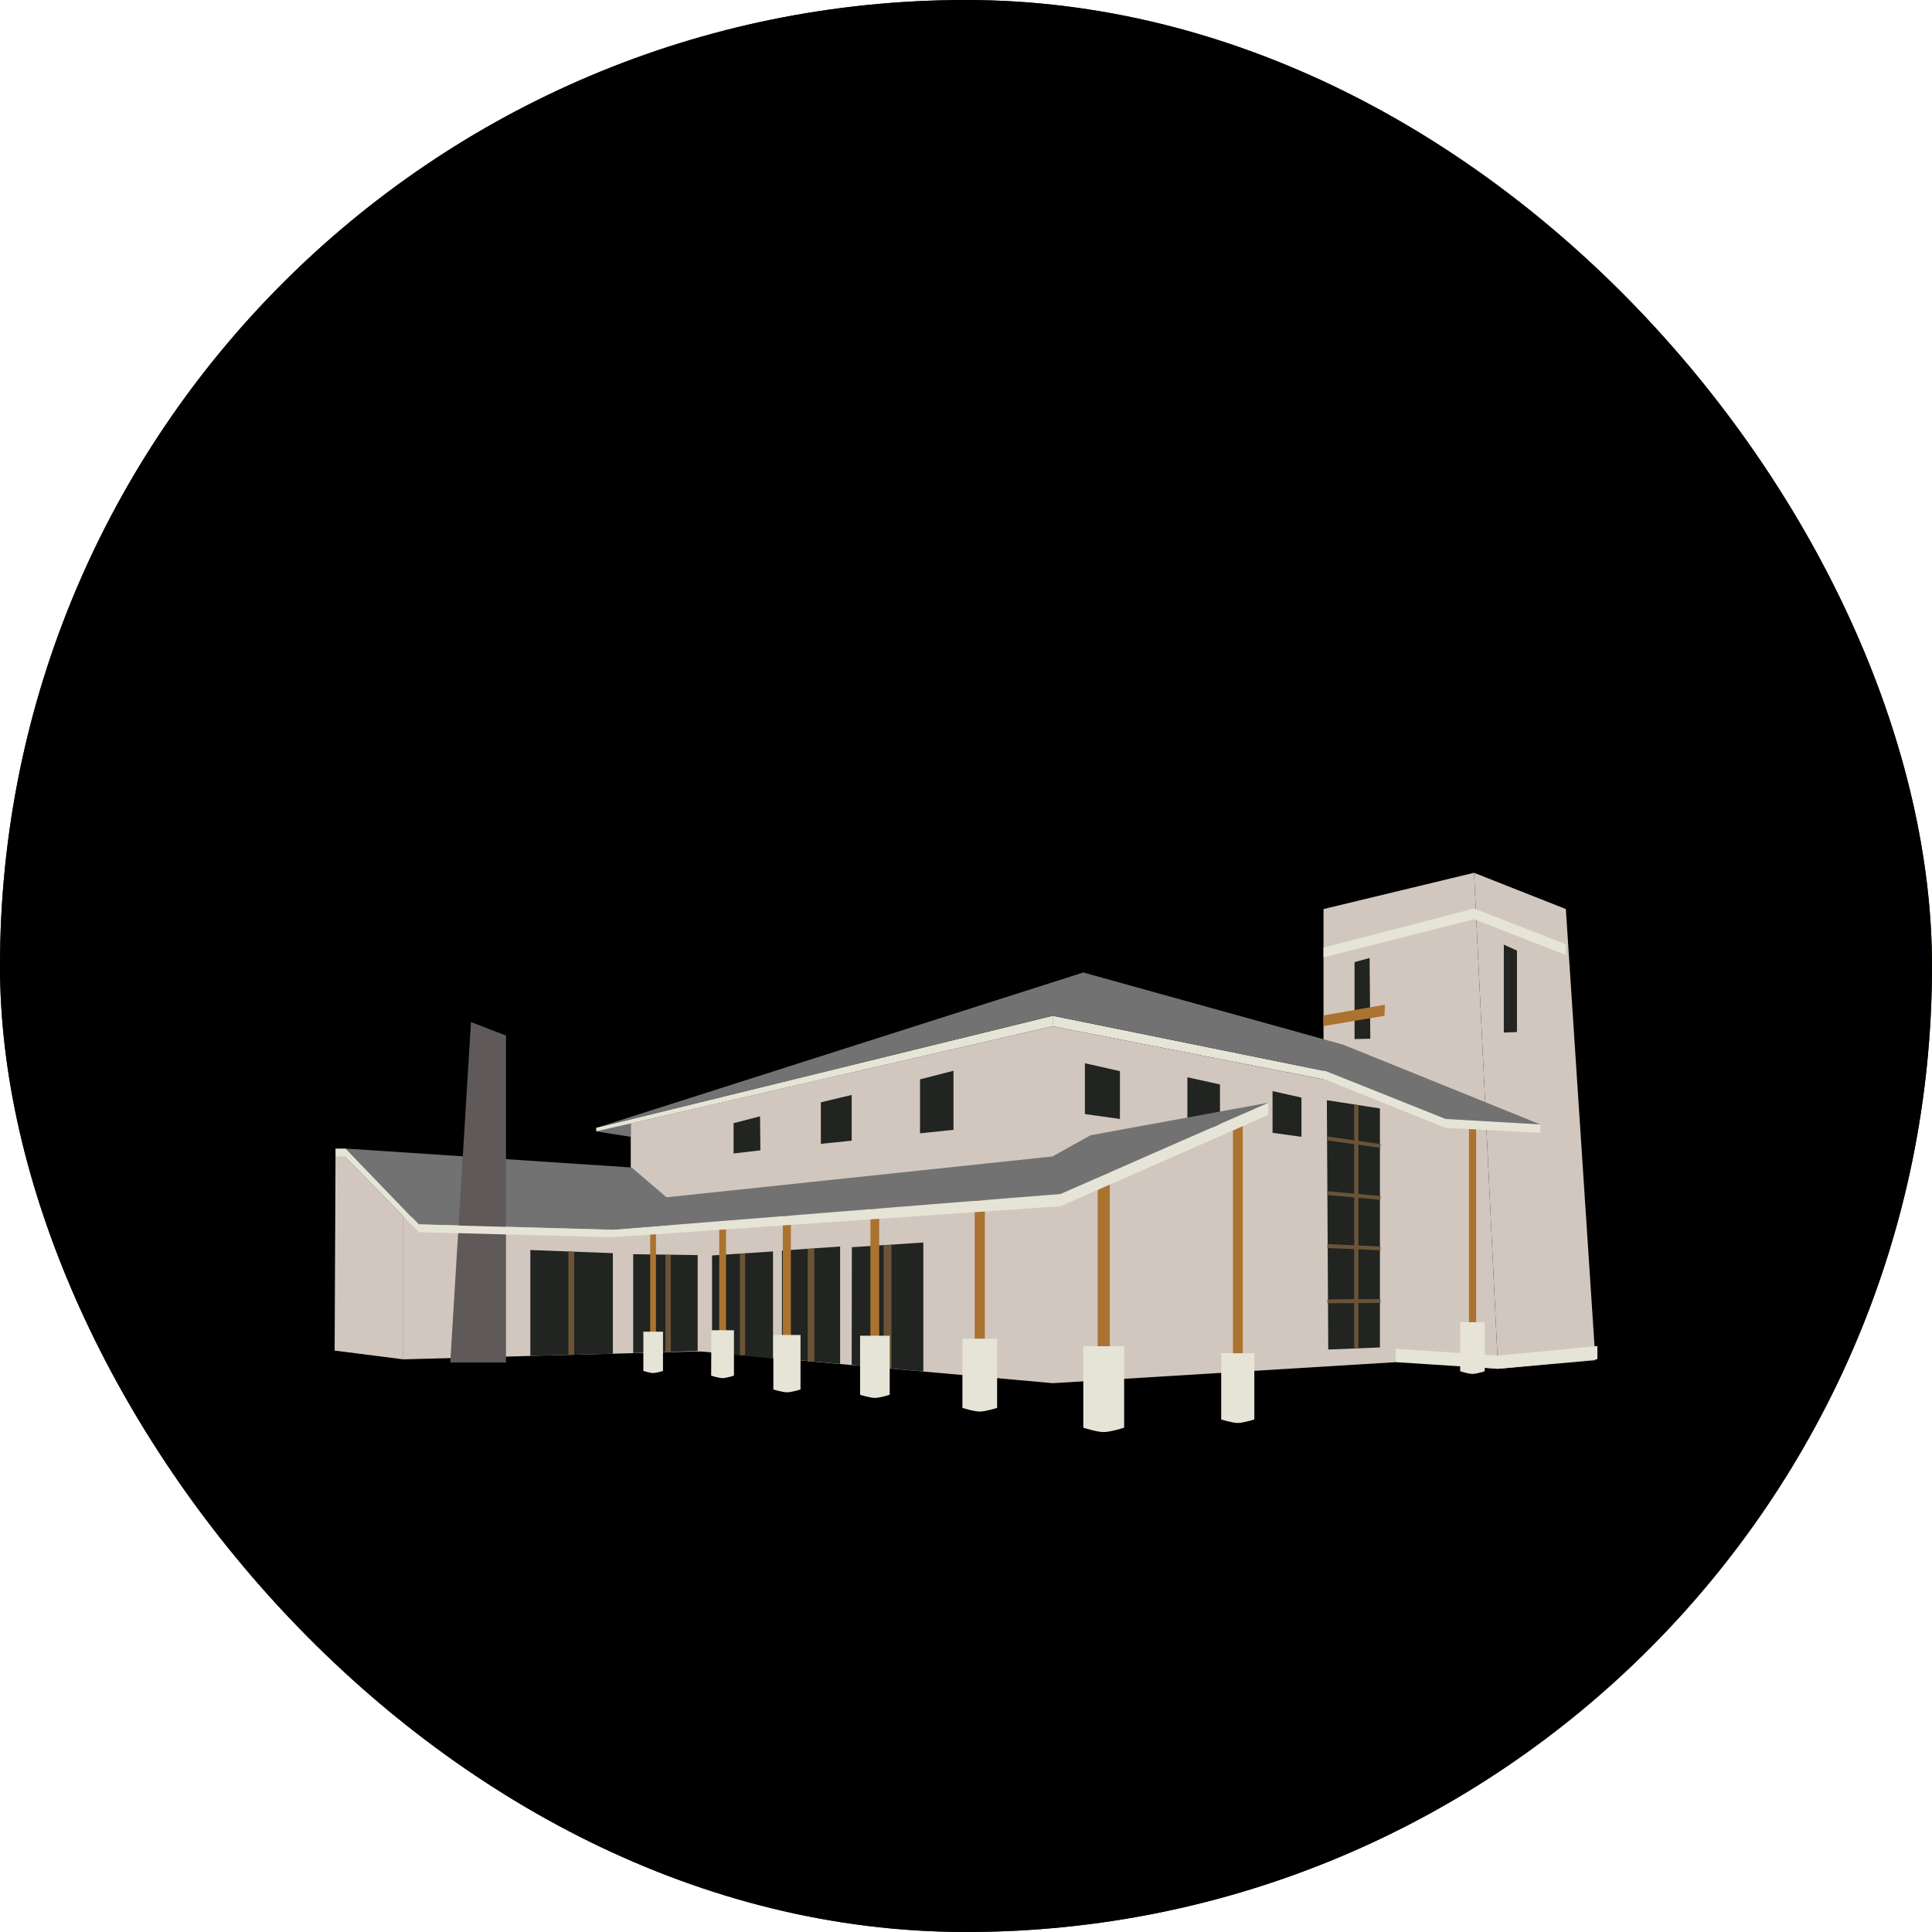 <svg id="bg_ore_church-5" width="200" height="200" xmlns="http://www.w3.org/2000/svg" version="1.1" xmlns:xlink="http://www.w3.org/1999/xlink" xmlns:svgjs="http://svgjs.com/svgjs" class="bgs" preserveAspectRatio="xMidYMin slice"><rect id="solid_rect_ore_church-5" width="200" height="200" opacity="1.00" fill="#402500" class="reds" rx="117.29" ry="117.29"/><defs id="SvgjsDefs1145"><pattern id="SvgjsPattern1374" x="0" y="0" width="44" height="44" patternUnits="userSpaceOnUse" patternTransform="matrix(1,0,0,1,0,0)"><ellipse id="circ" rx="10" ry="10" cx="11" cy="11" stroke-opacity="1" stroke-width="0.2" opacity="1" stroke="#ffffff" fill="#402500" class="reds"/></pattern></defs><rect id="rect_ore_church-5" width="100%" height="100%" fill="black" class="blacks" opacity="1.00" rx="117.29" ry="117.29"/><svg id="th_ore_church-5" preserveAspectRatio="xMidYMid meet" viewBox="-19.059 -19.059 110.267 48.838" class="svg_thumb" data-uid="ore_church-5" data-keyword="church-5" data-coll="ore" data-complex="true" data-c="{&quot;212420&quot;:[&quot;ore_church-5_l_4&quot;,&quot;ore_church-5_l_8&quot;,&quot;ore_church-5_l_10&quot;,&quot;ore_church-5_l_12&quot;,&quot;ore_church-5_l_33&quot;,&quot;ore_church-5_l_37&quot;,&quot;ore_church-5_l_39&quot;,&quot;ore_church-5_l_42&quot;],&quot;727272&quot;:[&quot;ore_church-5_l_14&quot;,&quot;ore_church-5_l_36&quot;,&quot;ore_church-5_l_44&quot;,&quot;ore_church-5_l_46&quot;],&quot;d2c7be&quot;:[&quot;ore_church-5_l_1&quot;,&quot;ore_church-5_l_2&quot;,&quot;ore_church-5_l_3&quot;,&quot;ore_church-5_l_5&quot;,&quot;ore_church-5_l_6&quot;],&quot;8e6d44&quot;:[&quot;ore_church-5_l_7&quot;],&quot;6a5337&quot;:[&quot;ore_church-5_l_9&quot;,&quot;ore_church-5_l_11&quot;,&quot;ore_church-5_l_13&quot;,&quot;ore_church-5_l_38&quot;],&quot;e6e4d7&quot;:[&quot;ore_church-5_l_15&quot;,&quot;ore_church-5_l_17&quot;,&quot;ore_church-5_l_20&quot;,&quot;ore_church-5_l_22&quot;,&quot;ore_church-5_l_24&quot;,&quot;ore_church-5_l_26&quot;,&quot;ore_church-5_l_28&quot;,&quot;ore_church-5_l_30&quot;,&quot;ore_church-5_l_32&quot;,&quot;ore_church-5_l_34&quot;,&quot;ore_church-5_l_35&quot;,&quot;ore_church-5_l_41&quot;,&quot;ore_church-5_l_43&quot;,&quot;ore_church-5_l_45&quot;],&quot;ab7330&quot;:[&quot;ore_church-5_l_16&quot;,&quot;ore_church-5_l_19&quot;,&quot;ore_church-5_l_21&quot;,&quot;ore_church-5_l_23&quot;,&quot;ore_church-5_l_25&quot;,&quot;ore_church-5_l_27&quot;,&quot;ore_church-5_l_29&quot;,&quot;ore_church-5_l_31&quot;,&quot;ore_church-5_l_40&quot;],&quot;60595a&quot;:[&quot;ore_church-5_l_18&quot;]}" data-colors="[&quot;#d2c7be&quot;,&quot;#212420&quot;,&quot;#8e6d44&quot;,&quot;#6a5337&quot;,&quot;#727272&quot;,&quot;#e6e4d7&quot;,&quot;#ab7330&quot;,&quot;#60595a&quot;]" style="overflow: visible;"><path id="ore_church-5_l_1" d="M65.07 0.04L66.44 28.35L72 27.86L70.31 2.11L65.07 0.04 " data-color-original="#d2c7be" fill="#d2c7be" class="grays"/><path id="ore_church-5_l_2" d="M66.44 28.35L65.07 0.04L56.48 2.11V27.52Z " data-color-original="#d2c7be" fill="#d2c7be" class="grays"/><path id="ore_church-5_l_3" d="M41.02 8.8V29.17L60.61 27.97V12.64ZM41.02 8.8V29.17L16.94 27V14.34Z " data-color-original="#d2c7be" fill="#d2c7be" class="grays"/><path id="ore_church-5_l_4" d="M28.89 28.07V21.37L25.57 21.6V27.77L28.89 28.07Z " data-color-original="#212420" fill="#212420" class="grays"/><path id="ore_church-5_l_5" d="M3.96 27.81L20.98 27.35L21.04 20.49L3.96 19.65Z " data-color-original="#d2c7be" fill="#d2c7be" class="grays"/><path id="ore_church-5_l_6" d="M3.96 19.64V27.81L0.04 27.31L0.09 16.25H0.63Z " data-color-original="#d2c7be" fill="#d2c7be" class="grays"/><path id="ore_church-5_l_7" d="M13.71 21.67V27.55L13.38 27.55V21.68Z " data-color-original="#8e6d44" fill="#8e6d44" class="oranges"/><path id="ore_church-5_l_8" d="M11.21 21.57V27.61L15.92 27.49V21.75Z " data-color-original="#212420" fill="#212420" class="grays"/><path id="ore_church-5_l_9" d="M13.71 21.68V27.55L13.38 27.55V21.66Z " data-color-original="#6a5337" fill="#6a5337" class="oranges"/><path id="ore_church-5_l_10" d="M17.08 21.81V27.45L20.76 27.33V21.86Z " data-color-original="#212420" fill="#212420" class="grays"/><path id="ore_church-5_l_11" d="M19.23 21.85V27.4L18.92 27.41V21.84Z " data-color-original="#6a5337" fill="#6a5337" class="oranges"/><path id="ore_church-5_l_12" d="M25.06 27.77V21.65L21.58 21.88V27.42ZM29.55 28.13L29.56 21.41L33.64 21.14V28.5 " data-color-original="#212420" fill="#212420" class="grays"/><path id="ore_church-5_l_13" d="M31.82 21.28V28.35L31.37 28.36V21.29ZM27.42 21.49V27.94L27.04 27.95V21.5ZM23.47 21.77V27.57L23.17 27.58V21.78Z " data-color-original="#6a5337" fill="#6a5337" class="oranges"/><path id="ore_church-5_l_14" d="M0.67 15.78L16.99 16.86L18.99 18.57L19.41 20.13L15.88 20.41L4.84 20.1Z " data-color-original="#727272" fill="#727272" class="grays"/><path id="ore_church-5_l_15" d="M66.44 27.6L60.6 27.21V27.97L66.44 28.35M66.44 28.35L72.11 27.8V27.05L66.44 27.6Z " data-color-original="#e6e4d7" fill="#e6e4d7" class="grays"/><path id="ore_church-5_l_16" d="M64.78 14.42H65.19V26.04H64.78Z " data-color-original="#ab7330" fill="#ab7330" class="oranges"/><path id="ore_church-5_l_17" d="M64.28 25.69H65.68V28.49S65.22 28.64 64.98 28.64S64.28 28.49 64.28 28.49Z " data-color-original="#e6e4d7" fill="#e6e4d7" class="grays"/><path id="ore_church-5_l_18" d="M6.64 27.99H9.82V9.33L7.82 8.56Z " data-color-original="#60595a" fill="#60595a" class="grays"/><path id="ore_church-5_l_19" d="M51.31 14.23H51.87V27.93H51.31Z " data-color-original="#ab7330" fill="#ab7330" class="oranges"/><path id="ore_church-5_l_20" d="M50.64 27.46H52.53V31.24S51.91 31.44 51.59 31.44C51.27 31.44 50.64 31.24 50.64 31.24Z " data-color-original="#e6e4d7" fill="#e6e4d7" class="grays"/><path id="ore_church-5_l_21" d="M21.99 20.18H22.38V26.47H21.99Z " data-color-original="#ab7330" fill="#ab7330" class="oranges"/><path id="ore_church-5_l_22" d="M21.54 26.15H22.83V28.74S22.4 28.88 22.18 28.88S21.53 28.74 21.53 28.74Z " data-color-original="#e6e4d7" fill="#e6e4d7" class="grays"/><path id="ore_church-5_l_23" d="M18.05 20.57H18.38V26.5H18.05Z " data-color-original="#ab7330" fill="#ab7330" class="oranges"/><path id="ore_church-5_l_24" d="M17.66 26.23H18.78V28.47S18.41 28.59 18.22 28.59S17.66 28.47 17.66 28.47Z " data-color-original="#e6e4d7" fill="#e6e4d7" class="grays"/><path id="ore_church-5_l_25" d="M25.62 19.27H26.08V26.8H25.62Z " data-color-original="#ab7330" fill="#ab7330" class="oranges"/><path id="ore_church-5_l_26" d="M25.08 26.42H26.63V29.53S26.12 29.69 25.86 29.69S25.08 29.53 25.08 29.53Z " data-color-original="#e6e4d7" fill="#e6e4d7" class="grays"/><path id="ore_church-5_l_27" d="M30.62 18.69H31.12V26.87H30.62Z " data-color-original="#ab7330" fill="#ab7330" class="oranges"/><path id="ore_church-5_l_28" d="M30.03 26.46H31.72V29.83S31.16 30.01 30.87 30.01S30.03 29.83 30.03 29.83Z " data-color-original="#e6e4d7" fill="#e6e4d7" class="grays"/><path id="ore_church-5_l_29" d="M36.57 17.52H37.15V27.12H36.57Z " data-color-original="#ab7330" fill="#ab7330" class="oranges"/><path id="ore_church-5_l_30" d="M35.87 26.63H37.85V30.58S37.2 30.79 36.86 30.79S35.87 30.58 35.87 30.58Z " data-color-original="#e6e4d7" fill="#e6e4d7" class="grays"/><path id="ore_church-5_l_31" d="M43.59 16.35H44.28V27.63H43.59Z " data-color-original="#ab7330" fill="#ab7330" class="oranges"/><path id="ore_church-5_l_32" d="M42.77 27.06H45.1V31.71S44.33 31.96 43.93 31.96S42.77 31.71 42.77 31.71Z " data-color-original="#e6e4d7" fill="#e6e4d7" class="grays"/><path id="ore_church-5_l_33" d="M48.71 11.71V14.39L50.57 14.65V12.12Z " data-color-original="#212420" fill="#212420" class="grays"/><path id="ore_church-5_l_34" d="M4.84 20.11V20.55L15.88 20.84V20.42Z " data-color-original="#e6e4d7" fill="#e6e4d7" class="grays"/><path id="ore_church-5_l_35" d="M4.84 20.11L0.67 15.78H0.09V16.25H0.63L4.85 20.55ZM41.47 19.07L15.88 20.84V20.42L41.46 18.38M41.47 18.37L53.33 13.17V13.86L41.47 19.07Z " data-color-original="#e6e4d7" fill="#e6e4d7" class="grays"/><path id="ore_church-5_l_36" d="M15.88 20.41L18.99 18.56L41.01 16.23L43.18 15.02L53.34 13.16L41.47 18.37Z " data-color-original="#727272" fill="#727272" class="grays"/><path id="ore_church-5_l_37" d="M24.32 13.94L22.81 14.33V16.06L24.34 15.88ZM35.36 11.34L33.45 11.83V14.91L35.36 14.71ZM27.79 13.14L29.55 12.72V15.33L27.79 15.51ZM42.86 10.91V13.81L44.86 14.09V11.36ZM53.57 12.5V14.88L55.22 15.11V12.87ZM56.67 13.02L59.7 13.49V27.13L56.75 27.25Z " data-color-original="#212420" fill="#212420" class="grays"/><path id="ore_church-5_l_38" d="M58.23 13.27V15.31L56.71 15.09L56.68 15.31L58.23 15.53V18.35L56.71 18.21L56.69 18.43L58.23 18.57L58.23 21.3L56.7 21.23L56.7 21.46L58.23 21.52V24.37L56.7 24.39V24.61L58.23 24.6V27.2L58.47 27.18V24.6L59.73 24.59V24.37L58.47 24.38V21.53L59.73 21.59L59.73 21.37L58.47 21.31V18.59L59.72 18.71L59.74 18.49L58.47 18.37V15.56L59.71 15.74L59.75 15.53L58.47 15.34V13.3L58.24 13.27Z " data-color-original="#6a5337" fill="#6a5337" class="oranges"/><path id="ore_church-5_l_39" d="M59.11 4.9L58.25 5.14V9.53L59.15 9.51Z " data-color-original="#212420" fill="#212420" class="grays"/><path id="ore_church-5_l_40" d="M59.98 7.57L56.48 8.18V8.79L59.96 8.2Z " data-color-original="#ab7330" fill="#ab7330" class="oranges"/><path id="ore_church-5_l_41" d="M65.07 2.69L70.31 4.73V4.12L65.07 2.08ZM65.07 2.69L56.48 4.87V4.31L65.07 2.08Z " data-color-original="#e6e4d7" fill="#e6e4d7" class="grays"/><path id="ore_church-5_l_42" d="M66.77 4.14L67.52 4.48V9.13L66.77 9.16Z " data-color-original="#212420" fill="#212420" class="grays"/><path id="ore_church-5_l_43" d="M68.85 14.88V14.4L63.45 14.08V14.6ZM63.45 14.6L56.64 11.86V11.36L63.45 14.08ZM41.02 8.8L56.64 11.86V11.37L41.02 8.2Z " data-color-original="#e6e4d7" fill="#e6e4d7" class="grays"/><path id="ore_church-5_l_44" d="M14.97 14.8L16.94 15.11V14.33Z " data-color-original="#727272" fill="#727272" class="grays"/><path id="ore_church-5_l_45" d="M41.02 8.2L14.97 14.59V14.8L41.02 8.8Z " data-color-original="#e6e4d7" fill="#e6e4d7" class="grays"/><path id="ore_church-5_l_46" d="M14.97 14.6L42.77 5.73L57.6 9.85L68.85 14.4L63.45 14.09L56.64 11.37L41.02 8.2Z " data-color-original="#727272" fill="#727272" class="grays"/></svg></svg>